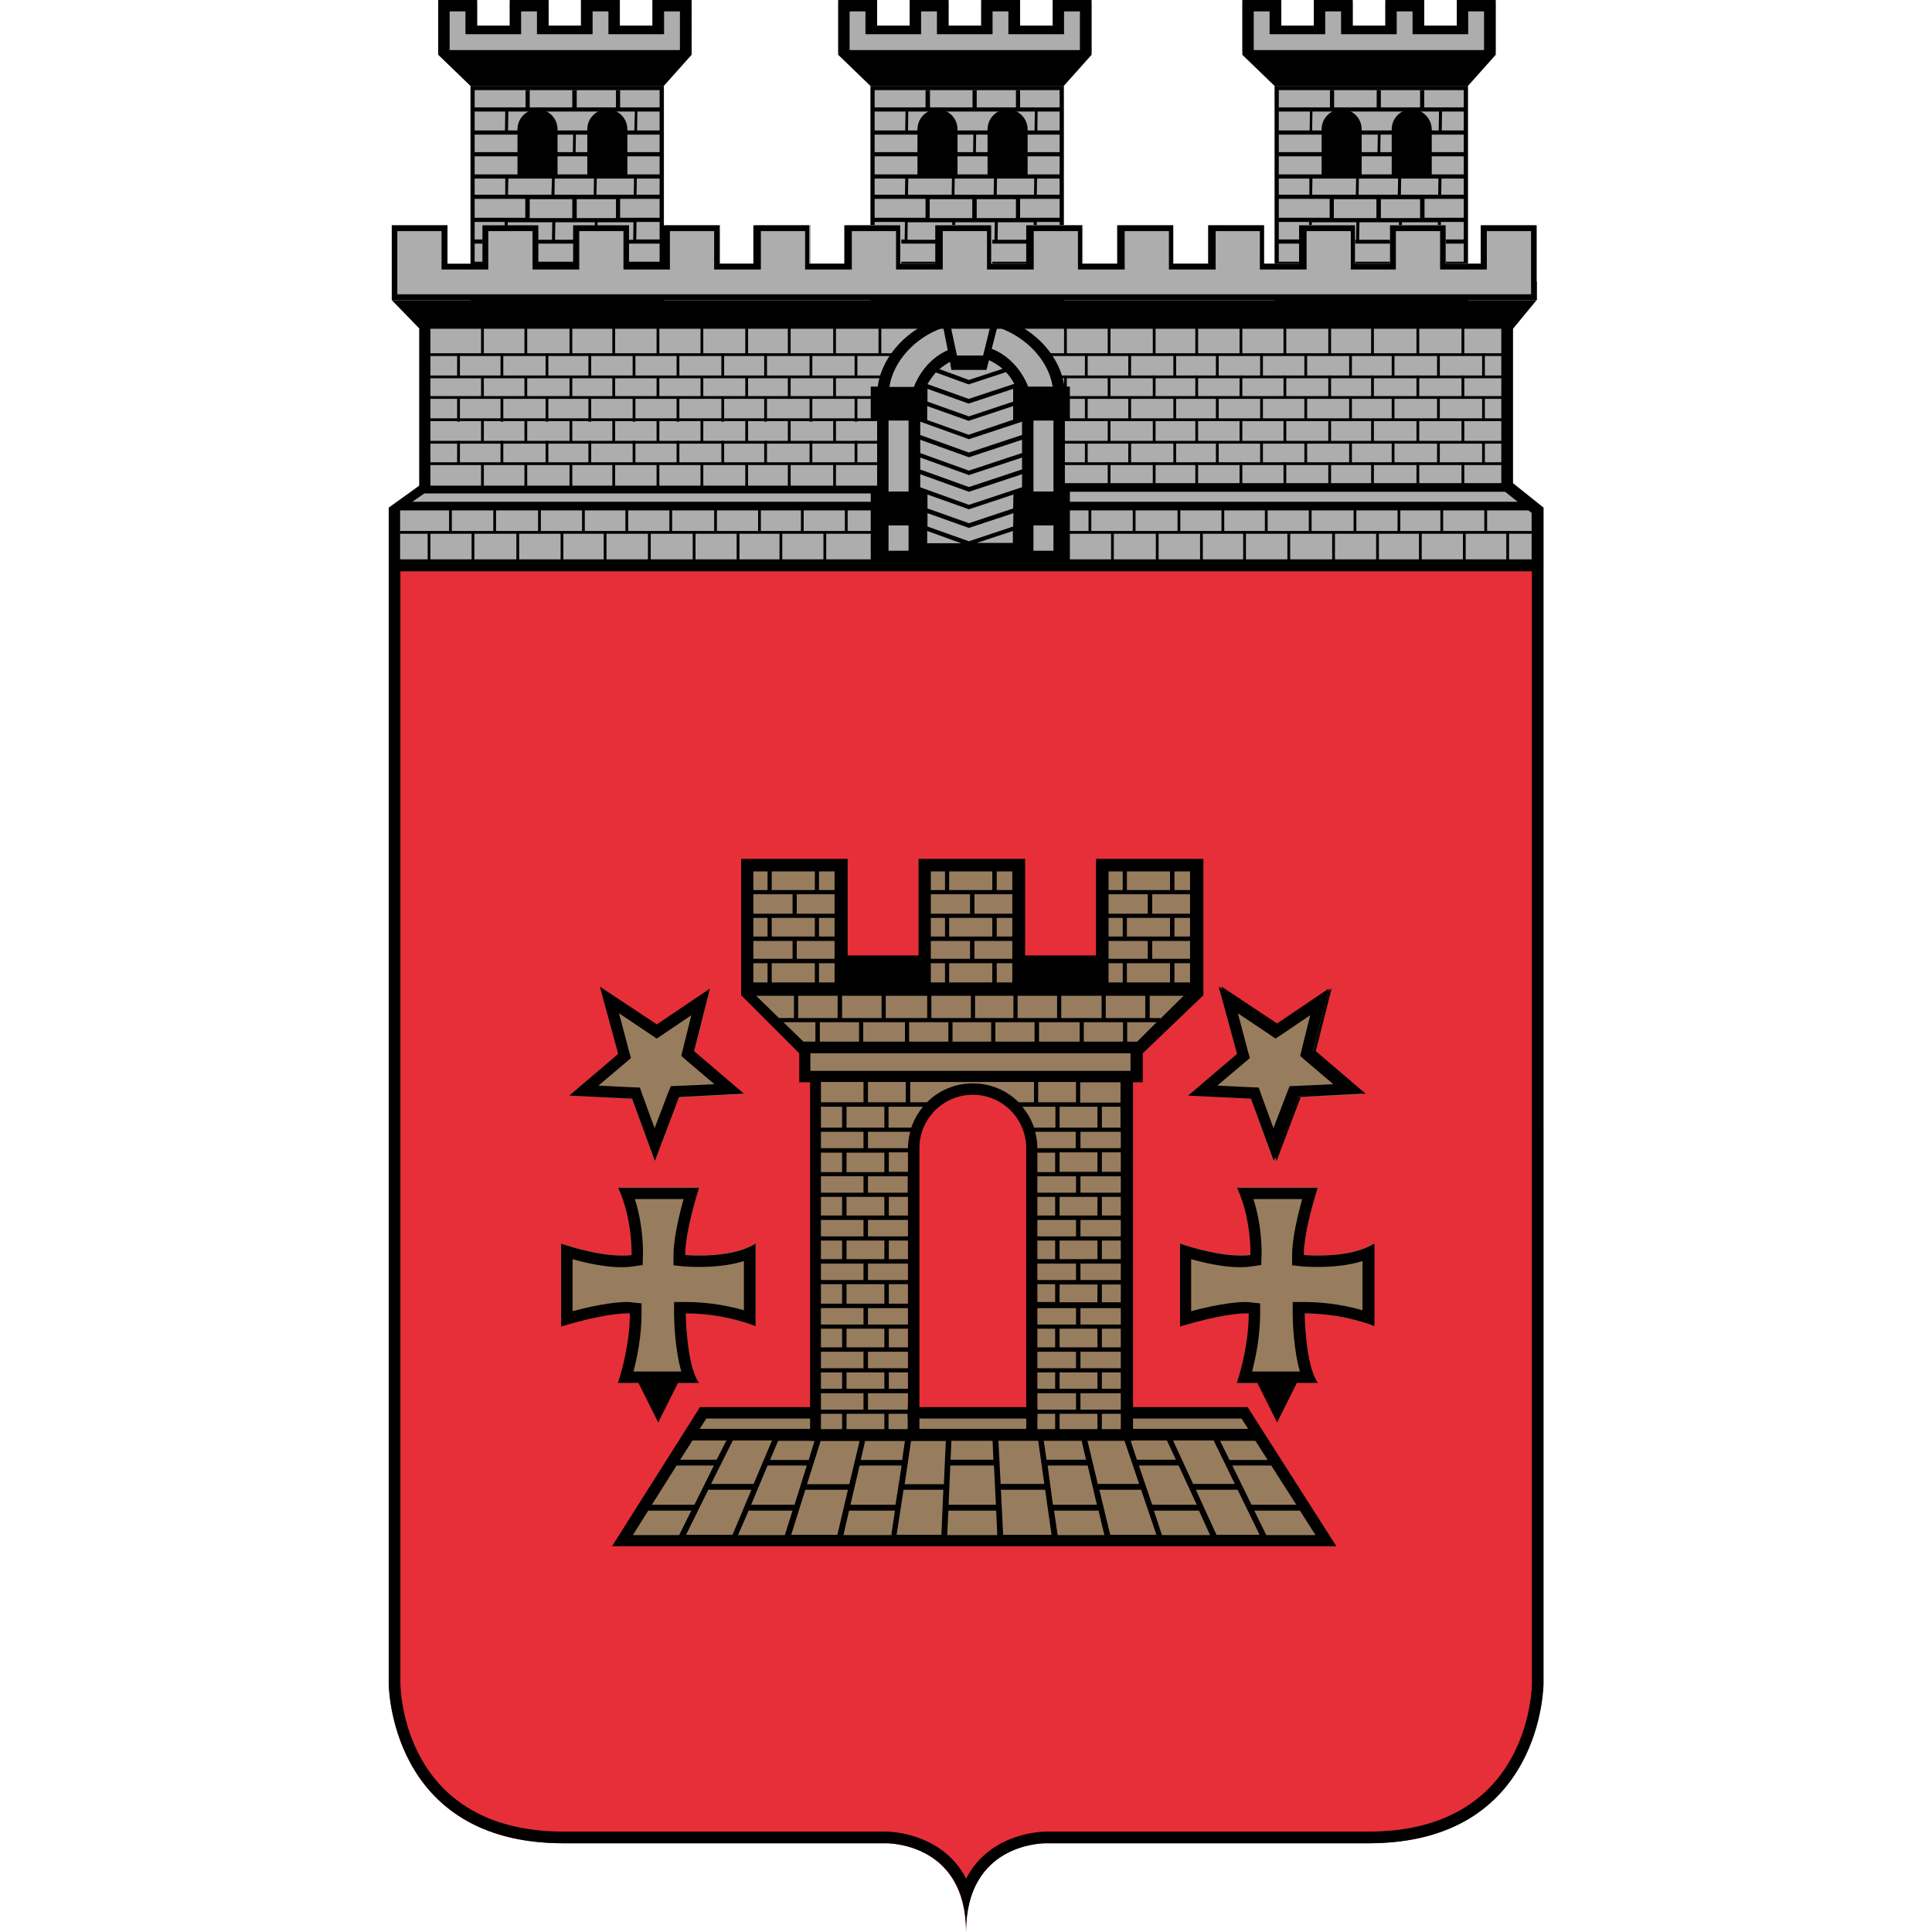<?xml version="1.0" encoding="utf-8" standalone="no"?><!-- Generator: Adobe Illustrator 28.3.0, SVG Export Plug-In . SVG Version: 6.00 Build 0)  --><svg xmlns="http://www.w3.org/2000/svg" xmlns:xlink="http://www.w3.org/1999/xlink" height="48" preserveAspectRatio="xMidYMid meet" style="enable-background:new 0 0 415.1 694.6;" version="1.1" viewBox="0 0 415.1 694.6" width="48" x="0px" xml:space="preserve" y="0px">
<style type="text/css">
	.st0{fill:#E62F38;}
	.st1{fill:#ADADAE;}
	.st2{fill:#977D5E;}
</style>
<g id="Ebene_5">
	<g>
		<path class="st0" d="M207.6,201.3H0v403.9c0,0,0,57.5,62.8,57.5h116c0,0,28.7-0.5,28.7,31.9c0-32.5,28.7-31.9,28.7-31.9h116    c62.8,0,62.8-57.5,62.8-57.5V201.3H207.6z"/>
	</g>
	<g>
		<polygon class="st1" points="415.1,205.3 415.1,183.3 404.2,174.6 404.2,114.9 10.9,114.9 10.9,174.6 0,183.3 0,205.3   "/>
	</g>
</g>
<g id="Ebene_9">
	<polygon class="st2" points="113,507.5 83.2,554.9 337,553.6 307,507.8  "/>
</g>
<g id="Ebene_8">
	<path d="M308.8,505.9H111.9l-31.6,50h260.4L308.8,505.9z M137.8,517.9l-6.6,15.6h-15.3l7.8-15.6H137.8z M296.6,517.9l7.6,15.6h-15   l-7.2-15.6H296.6z M326.3,541h-16.1l-6.9-14.1h14L326.3,541z M269.7,526.9H284l6.5,14.1h-16L269.7,526.9z M279.8,517.9l3.2,6.9h-14   l-2.3-6.9H279.8z M264.5,517.9l5.3,15.6H255v0.3l-3.8-15.9H264.5z M236.9,526.9h14.4l3.3,14.1h-15.8L236.9,526.9z M249.1,517.9   l1.6,6.9h-14.2l-1-6.9H249.1z M233.5,517.9l2.2,15.6H220l-0.8-15.6H233.5z M201.9,526.9h15.7l0.7,14.1h-17L201.9,526.9z    M217.1,517.9l0.3,6.9H202l0.3-6.9H217.1z M199.6,533.6h-14.1l2.3-15.6h12.5L199.6,533.6z M182.2,541H166l3.3-14.1h15.1L182.2,541z    M184.6,524.9h-14.9l1.6-6.9h14.3L184.6,524.9z M165.6,533.6h-15.2l4.9-15.6h14L165.6,533.6z M145.9,541h-15.6l5.9-14.1h14.1   L145.9,541z M151,524.9h-13.9l2.9-6.9h13.1L151,524.9z M109.9,541H94.6l8.9-14.1h13.4L109.9,541z M114.9,535.6h15.5l-6.8,16.2   h-16.7L114.9,535.6z M129.4,543.1h15.8l-2.8,8.8h-16.8L129.4,543.1z M149.8,535.6h15.3l-3.8,16.2h-16.6L149.8,535.6z M165.5,543.1   h16.5l-1.3,8.8h-17.2L165.5,543.1z M185.1,535.6h14.3l-0.7,16.2h-16.1L185.1,535.6z M201.2,543.1h17.2l0.4,8.8h-18L201.2,543.1z    M220.1,535.6H236l2.3,16.2h-17.4L220.1,535.6z M239.2,543.1h16l2.1,8.8h-16.8L239.2,543.1z M255.5,535.6h15l5.5,16.2h-16.6   L255.5,535.6z M275.1,543.1h16.2l4,8.8h-17.3L275.1,543.1z M290.2,535.6h15l7.9,16.2h-15.5L290.2,535.6z M311.2,543.1h16.4l5.6,8.8   h-17.7L311.2,543.1z M316,524.9h-13.7l-3.4-6.9h12.7L316,524.9z M114.2,510h192.4l2.4,3.7H111.8L114.2,510z M121.4,517.9l-3.5,6.9   h-13.1l4.4-6.9H121.4z M93.3,543.1h15.5l-4.4,8.8H87.8L93.3,543.1z"/>
</g>
<g id="Ebene_7">
	<path class="st2" d="M290.2,357.6l0.4-46.8h-33.9l-0.5,38.3l-29.1,0.1l-0.3-39l-34.2,0.1v38.3l-29.7-0.3l-0.5-37.8l-34.3,0.1   l0.1,45.4l21.7,21.4v7.8h2.8v131h114l0.1-131h1.5v-7.8L290.2,357.6z M233.2,516.6h-46.6V413.3c0-12.9,10.4-23.3,23.3-23.3   c12.9,0,23.3,10.4,23.3,23.3V516.6z"/>
</g>
<g id="Ebene_6">
	<g>
		<path class="st2" d="M82.5,426.9h29.1c0,0-5,15.3-5,24.2c0,0,15.9,1.6,25.3-4.1v29.8c0,0-10.9-4.6-25.1-4.6c0,0,0.2,18.7,4.8,25    H82.5c0,0,4.3-12.1,4.3-25c0,0-6.9-0.8-24.8,4.6v-29.8c0,0,15.3,5.5,25.3,4.1C87.3,451.2,87.8,438.5,82.5,426.9z"/>
	</g>
	<path d="M254.3,308.8v34.7h-25.5v-34.7h-38.3v34.7h-25.5v-34.7h-38.3v49l20.9,20.9v10.4h3.9v128.9h35.4h46.6h34.1V389.1h3.5v-10.4   l21.8-20.9v-49H254.3z M265.4,313.3h15.5v6.7h-15.5V313.3z M258.8,313.3h5.1v6.7h-5.1V313.3z M258.8,321.5h14.1v7h-14.1V321.5z    M280.9,330v6.7h-15.5V330H280.9z M258.8,330h5.1v6.7h-5.1V330z M258.8,338.3h14.1v6.4h-14.1V338.3z M280.9,346.3v6.9h-15.5v-6.9   H280.9z M258.8,346.3h5.1v6.9h-5.1V346.3z M257.9,358H272v8h-14.2V358z M264,367.5v7h-14.1v-7H264z M241.8,358h14.5v8h-14.5V358z    M248.4,367.5v7h-14.6v-7H248.4z M226.1,358h14.2v8h-14.2V358z M232.2,367.5v7h-14.1v-7H232.2z M224.6,366h-13.8v-8h13.8V366z    M195.1,366v-8h14.2v8H195.1z M201.2,367.5v7h-14.1v-7H201.2z M210.6,328.5v-7h13.6v7H210.6z M224.2,330v6.7h-5.6V330H224.2z    M217,330v6.7h-15.5V330H217z M210.6,338.3h13.6v6.4h-13.6V338.3z M224.2,346.3v6.9h-5.6v-6.9H224.2z M217,346.3v6.9h-15.5v-6.9   H217z M202.7,367.5h13.9v7h-13.9V367.5z M218.6,313.3h5.6v6.7h-5.6V313.3z M201.6,313.3H217v6.7h-15.5V313.3z M194.9,313.3h5.1v6.7   h-5.1V313.3z M194.9,321.5h14.1v7h-14.1V321.5z M194.9,330h5.1v6.7h-5.1V330z M194.9,338.3h14.1v6.4h-14.1V338.3z M194.9,346.3h5.1   v6.9h-5.1V346.3z M178.7,358h14.9v8h-14.9V358z M185.6,367.5v7h-15v-7H185.6z M163,358h14.2v8H163V358z M169.1,367.5v7H155v-7   H169.1z M161.4,366h-14.2v-8h14.2V366z M146.7,328.5v-7h13.6v7H146.7z M160.3,330v6.7h-5.6V330H160.3z M153.2,330v6.7h-15.5V330   H153.2z M146.7,338.3h13.6v6.4h-13.6V338.3z M160.3,346.3v6.9h-5.6v-6.9H160.3z M153.2,346.3v6.9h-15.5v-6.9H153.2z M154.7,313.3   h5.6v6.7h-5.6V313.3z M137.7,313.3h15.5v6.7h-15.5V313.3z M131.1,313.3h5.1v6.7h-5.1V313.3z M131.1,321.5h14.1v7h-14.1V321.5z    M131.1,330h5.1v6.7h-5.1V330z M131.1,338.3h14.1v6.4h-14.1V338.3z M131.1,346.3h5.1v6.9h-5.1V346.3z M132.1,358h13.6v8h-5.4   L132.1,358z M149.1,374.5l-7.2-7h11.5v7H149.1z M151.6,378.7h115.1v6.3H151.6V378.7z M172.3,396.3v-7.3h13.6v7.3H172.3z    M186.7,499.3h-6.9v-5.9h6.9V499.3z M164.6,499.3v-5.9h13.6v5.9H164.6z M186.7,491.9h-14.4V486h14.4V491.9z M178.2,477.7v6.7h-13.6   v-6.7H178.2z M186.7,484.4h-6.9v-6.7h6.9V484.4z M186.7,476.2h-14.4v-5.9h14.4V476.2z M178.2,461.7v7h-13.6v-7H178.2z M186.7,468.7   h-6.9v-7h6.9V468.7z M186.7,460.2h-14.4v-5.9h14.4V460.2z M178.2,446v6.7h-13.6V446H178.2z M186.7,452.7h-6.9V446h6.9V452.7z    M186.7,444.5h-14.4v-5.9h14.4V444.5z M178.2,430.3v6.7h-13.6v-6.7H178.2z M186.7,437h-6.9v-6.7h6.9V437z M186.7,428.8h-14.4v-5.9   h5.9v0h1.5v0h6.9V428.8z M178.2,414.4v7h-13.6v-7H178.2z M186.7,421.3h-6.9v-7h6.9V421.3z M186.7,412.8L186.7,412.8l-14.4,0v-5.9   h15.2C187,408.8,186.7,410.8,186.7,412.8z M172.3,405.4L172.3,405.4l-1.5,0v0h-6.2v-7.5h13.6v7.5H172.3z M170.7,396.3h-15.3v-7.3   h15.3V396.3z M155.4,397.9h7.6v7.5h-7.6V397.9z M155.4,406.9h15.3v5.9h-15.3V406.9z M155.4,414.4h7.6v7h-7.6V414.4z M155.4,422.9   h7.6v0h1.5v0h6.2v5.9h-15.3V422.9z M155.4,430.3h7.6v6.7h-7.6V430.3z M155.4,438.6h15.3v5.9h-15.3V438.6z M155.4,446h7.6v6.7h-7.6   V446z M155.4,454.3h15.3v5.9h-15.3V454.3z M155.4,461.7h7.6v7h-7.6V461.7z M155.4,470.3h15.3v5.9h-15.3V470.3z M155.4,477.7h7.6   v6.7h-7.6V477.7z M155.4,486h15.3v5.9h-15.3V486z M155.4,493.4h7.6v5.9h-7.6V493.4z M155.4,500.9h15.3v5.9h-15.3V500.9z    M178.2,508.3v5.5h-13.6v-5.5H178.2z M172.3,506.8v-5.9h14.4v5.9H172.3z M187.9,405.4h-8.2v-7.5h12.4   C190.3,400.1,188.8,402.6,187.9,405.4z M193.5,396.3h-6v-7.3h44.5v7.3h-5.5c-4.2-4.2-10-6.8-16.5-6.8   C203.5,389.5,197.7,392.1,193.5,396.3z M241.2,405.4v-7.5h13.6v7.5H241.2z M241.2,437v-6.7h13.6v6.7H241.2z M254.8,446v6.7h-13.6   V446H254.8z M241.2,484.4v-6.7h13.6v6.7H241.2z M254.8,493.4v5.9h-13.6v-5.9H254.8z M233.2,414.4h6.4v7h-6.4V414.4z M233.2,430.3   h6.4v6.7h-6.4V430.3z M233.2,446h6.4v6.7h-6.4V446z M233.2,461.7h6.4v6.4h-6.4V461.7z M233.2,477.7h6.4v6.7h-6.4V477.7z    M233.2,493.4h6.4v5.9h-6.4V493.4z M233.2,491.9V486h13.9v5.9H233.2z M233.2,476.2v-5.9h13.9v5.9H233.2z M241.2,468.2v-6.4h13.6   v6.4H241.2z M233.2,460.2v-5.9h13.9v5.9H233.2z M233.2,444.5v-5.9h13.9v5.9H233.2z M233.2,428.8v-5.9h13.9v5.9H233.2z M241.2,421.3   v-7h13.6v7H241.2z M233.2,412.8L233.2,412.8c0-2.1-0.3-4-0.8-5.9h14.6v5.9H233.2z M233.5,396.3v-7.3h13.6v7.3H233.5z M239.7,397.9   v7.5H232c-0.9-2.8-2.4-5.3-4.2-7.5H239.7z M233.2,500.9h13.9v5.9h-13.9V500.9z M254.8,508.3v5.5h-13.6v-5.5H254.8z M248.7,506.8   v-5.9h14.5v5.9H248.7z M256.4,499.3v-5.9h6.8v5.9H256.4z M248.7,491.9V486h14.5v5.9H248.7z M256.4,484.4v-6.7h6.8v6.7H256.4z    M248.7,476.2v-5.9h14.5v5.9H248.7z M256.4,468.2v-6.4h6.8v6.4H256.4z M248.7,460.2v-5.9h14.5v5.9H248.7z M256.4,452.7V446h6.8v6.7   H256.4z M248.7,444.5v-5.9h14.5v5.9H248.7z M256.4,437v-6.7h6.8v6.7H256.4z M248.7,428.8v-5.9h14.5v5.9H248.7z M256.4,421.3v-7h6.8   v7H256.4z M248.7,412.8v-5.9h14.5v5.9H248.7z M256.4,405.4v-7.5h6.8v-1.5h-14.6v-7.3h14.5v16.3H256.4z M155.4,508.3h7.6v5.5h-7.6   V508.3z M179.7,513.8v-5.5h6.9v5.5H179.7z M190.8,513.8v-101c0-10.6,8.6-19.2,19.2-19.2c10.6,0,19.2,8.6,19.2,19.2v101H190.8z    M233.2,508.3h6.4v5.5h-6.4V508.3z M256.4,513.8v-5.5h6.8v5.5H256.4z M269.1,374.5h-3.6v-7h10.6L269.1,374.5z M277.4,366.3V366   h-3.8v-8h12.2L277.4,366.3z M288.1,353.2h-5.6v-6.9h5.6V353.2z M288.1,344.7h-13.6v-6.4h13.6V344.7z M288.1,336.7h-5.6V330h5.6   V336.7z M288.1,328.5h-13.6v-7h13.6V328.5z M288.1,320h-5.6v-6.7h5.6V320z"/>
	<g>
		<polygon class="st2" points="115.5,355.6 109.8,378.1 127.7,393.4 104.4,394.5 95.7,417.5 87.5,395.1 64.9,393.9 82.5,378.9     75.9,354.7 96.3,368.5   "/>
	</g>
	<g>
		<polygon class="st2" points="311.7,394.1 291,393 307.2,379.3 301.1,357 319.8,369.7 337.4,357.9 332.2,378.5 348.7,392.5     327.2,393.6 319.2,414.6   "/>
		<path d="M302.8,359.4l15.9,10.7l1.1,0.8l1.1-0.8l14.8-10l-4.4,17.4l-0.3,1.2l0.9,0.8l14.1,12l-18.3,0.9l-1.3,0.1l-0.5,1.2    l-6.8,17.9l-6.3-17.4l-0.5-1.2l-1.3-0.1l-17.6-0.9l13.8-11.7l1-0.8l-0.3-1.2L302.8,359.4 M299.4,354.7l6.6,24.2l-17.6,15l22.6,1.1    l8.2,22.4l8.7-23l23.3-1.2l-17.9-15.3l5.7-22.5l-19.1,12.9L299.4,354.7L299.4,354.7z"/>
	</g>
	<path d="M131.9,447.1c-6,3.7-14.7,4.3-20.2,4.3c-3.1,0-5.1-0.2-5.1-0.2c0-8.9,5-24.2,5-24.2H82.5c5.3,11.6,4.8,24.2,4.8,24.2   c-1.1,0.2-2.4,0.2-3.6,0.2c-9.7,0-21.7-4.3-21.7-4.3v29.8c14-4.2,21.2-4.7,23.7-4.7c0.7,0,1,0,1,0c0,12.8-4.3,25-4.3,25h7.4   l7.1,14.2l7.1-14.2h7.6c-4.6-6.2-4.8-25-4.8-25c14.3,0,25.1,4.6,25.1,4.6V447.1z M127.8,471.1c-4.8-1.4-12.3-3-21-3h-4.2l0,4.2   c0,2.5,0.3,12.9,2.6,20.8H88c1.3-5,2.9-12.7,2.9-20.8v-3.7l-3.7-0.4c-0.2,0-0.6-0.1-1.5-0.1c-2.9,0-9,0.5-19.6,3.3v-18.7   c4.6,1.3,11.5,2.9,17.6,2.9c1.5,0,2.9-0.1,4.2-0.3l3.4-0.5l0.1-3.4c0-0.5,0.4-9.9-2.9-20.3H106c-1.5,5.5-3.6,14-3.6,20.1v3.7   l3.7,0.4c0.1,0,2.3,0.2,5.5,0.2c4.6,0,10.6-0.4,16.1-2.1V471.1z"/>
	<path d="M82.8,364.3l11.2,7.5l2.3,1.6l2.3-1.5l10.2-6.9l-3,12.1l-0.6,2.5l1.9,1.7l10,8.5l-13,0.6l-2.7,0.1l-1,2.5l-4.8,12.6   l-4.4-12l-0.9-2.6l-2.7-0.1l-12.2-0.6l9.7-8.2l2-1.7l-0.7-2.5L82.8,364.3 M75.9,354.7l6.6,24.2l-17.6,15l22.6,1.1l8.2,22.4l8.7-23   l23.3-1.2l-17.9-15.3l5.7-22.5l-19.1,12.9L75.9,354.7L75.9,354.7z"/>
	<g>
		<path class="st2" d="M305,426.9H334c0,0-5,15.3-5,24.2c0,0,15.9,1.6,25.3-4.1v29.8c0,0-10.9-4.6-25.1-4.6c0,0,0.2,18.7,4.8,25H305    c0,0,4.3-12.1,4.3-25c0,0-6.9-0.8-24.8,4.6v-29.8c0,0,15.3,5.5,25.3,4.1C309.8,451.2,310.3,438.5,305,426.9z"/>
	</g>
	<g>
		<polygon class="st2" points="337.9,355.6 332.3,378.1 350.2,393.4 326.8,394.5 318.1,417.5 310,395.1 287.4,393.9 305,378.9     298.4,354.7 318.8,368.5   "/>
	</g>
	<path d="M354.3,447.1c-6,3.7-14.7,4.3-20.2,4.3c-3.1,0-5.1-0.2-5.1-0.2c0-8.9,5-24.2,5-24.2H305c5.3,11.6,4.8,24.2,4.8,24.2   c-1.1,0.2-2.4,0.2-3.6,0.2c-9.7,0-21.7-4.3-21.7-4.3v29.8c14-4.2,21.2-4.7,23.7-4.7c0.7,0,1,0,1,0c0,12.8-4.3,25-4.3,25h7.4   l7.1,14.2l7.1-14.2h7.6c-4.6-6.2-4.8-25-4.8-25c14.3,0,25.1,4.6,25.1,4.6V447.1z M350.2,471.1c-4.8-1.4-12.3-3-21-3H325l0,4.2   c0,2.5,0.3,12.9,2.6,20.8h-17.2c1.3-5,2.9-12.7,2.9-20.8v-3.7l-3.7-0.4c-0.2,0-0.6-0.1-1.5-0.1c-2.9,0-9,0.5-19.6,3.3v-18.7   c4.6,1.3,11.5,2.9,17.6,2.9c1.5,0,2.9-0.1,4.2-0.3l3.4-0.5l0.1-3.4c0-0.5,0.4-9.9-2.9-20.3h17.5c-1.5,5.5-3.6,14-3.6,20.1v3.7   l3.7,0.4c0.1,0,2.3,0.2,5.5,0.2c4.6,0,10.6-0.4,16.1-2.1V471.1z"/>
	<path d="M305.3,364.3l11.2,7.5l2.3,1.6l2.3-1.5l10.2-6.9l-3,12.1l-0.6,2.5l1.9,1.7l10,8.5l-13,0.6l-2.7,0.1l-1,2.5l-4.8,12.6   l-4.4-12l-0.9-2.6l-2.7-0.1l-12.2-0.6l9.7-8.2l2-1.7l-0.7-2.5L305.3,364.3 M298.4,354.7l6.6,24.2l-17.6,15l22.6,1.1l8.2,22.4   l8.7-23l23.3-1.2l-17.9-15.3l5.7-22.5l-19.1,12.9L298.4,354.7L298.4,354.7z"/>
</g>
<g id="Ebene_4">
	<g>
		<g>
			<rect class="st1" height="77.3" width="69.5" x="29.5" y="30.9"/>
		</g>
		<g>
			<polygon class="st1" points="94.8,0.8 94.8,11.5 83.1,11.5 83.1,0.8 69.2,0.8 69.2,11.5 57.5,11.5 57.5,0.8 43.5,0.8 43.5,11.5      31.8,11.5 31.8,0.8 17.8,0.8 17.8,9.5 17.8,14.3 17.8,18.5 31.6,18.5 94.8,18.5 108.8,18.5 108.8,14.3 108.8,9.5 108.8,0.8         "/>
		</g>
		<path d="M104.7,4.1V18H21.9V4.1h5.7v8.2h20V4.1h5.7v8.2h20V4.1H79v8.2h20V4.1H104.7 M108.8,0h-14v9.2H83.1V0h-14v9.2H57.5V0h-14    v9.2H31.8V0h-14v19.7l11.6,11.2h69.5l10-11.2V0L108.8,0z"/>
		<g>
			<path d="M97.4,32.4v74.3H30.9V32.4H97.4 M98.9,30.9H29.4v77.3h69.5V30.9L98.9,30.9z"/>
		</g>
		<g>
			<path d="M97.7,40.1v-1.5H83.2v-6.2h-1.5v6.2H67.6v-6.2H66v6.2H50.7v-6.2h-1.5v6.2H30.7v1.5h11.2l-0.1,6.8H30.7v1.5h35.6l-0.1,6.3     H30.7v1.5h67v-1.5H67.2l0.1-6.3h30.4v-1.5h-8.4l0.1-6.8H97.7z M88.3,46.9H42.9l0.1-6.8h45.5L88.3,46.9z"/>
			<path d="M30.7,64.2h11.2L41.9,70H30.7v1.5h18.4v6.8H30.7v1.5h11l-0.1,6.3H30.7v1.5h67v-1.5H89l0.1-6.3h8.7v-1.5H83.2v-6.8h14.5     V70h-8.6l0.1-5.8h8.5v-1.5h-67V64.2z M43,64.2h15.7L58.5,70H42.9L43,64.2z M59.6,70l0.1-5.8h14.1L73.7,70H59.6z M50.7,71.6H66     v6.8H50.7V71.6z M74.1,79.9L74,86.2H59.8l0.1-6.3H74.1z M42.8,79.9h16l-0.1,6.3h-16L42.8,79.9z M87.9,86.2H75l0.1-6.3H88     L87.9,86.2z M81.7,78.4H67.6v-6.8h14.1V78.4z M88.1,70H74.7l0.1-5.8h13.4L88.1,70z"/>
			<rect height="1.5" width="67" x="30.7" y="94.1"/>
		</g>
		<path d="M53.5,39.3c-4,0-7.2,3.2-7.2,7.2c0,0,0,0,0,0V63h14.4V46.5C60.7,42.5,57.5,39.3,53.5,39.3z"/>
		<path d="M78.6,39.3c-4,0-7.2,3.2-7.2,7.2c0,0,0,0,0,0V63h14.4V46.5C85.8,42.5,82.6,39.3,78.6,39.3z"/>
	</g>
	<g>
		<g>
			<rect class="st1" height="77.3" width="69.5" x="173.3" y="30.9"/>
		</g>
		<g>
			<polygon class="st1" points="238.7,0.8 238.7,11.5 227,11.5 227,0.8 213,0.8 213,11.5 201.3,11.5 201.3,0.8 187.3,0.8      187.3,11.5 175.6,11.5 175.6,0.8 161.6,0.8 161.6,9.5 161.6,14.3 161.6,18.5 175.4,18.5 238.6,18.5 252.7,18.5 252.7,14.3      252.7,9.5 252.7,0.8    "/>
		</g>
		<path d="M248.5,4.1V18h-82.8V4.1h5.7v8.2h20V4.1h5.7v8.2h20V4.1h5.7v8.2h20V4.1H248.5 M252.7,0h-14v9.2H227V0h-14v9.2h-11.7V0h-14    v9.2h-11.7V0h-14v19.7l11.6,11.2h69.5l10-11.2V0L252.7,0z"/>
		<g>
			<path d="M241.2,32.4v74.3h-66.5V32.4H241.2 M242.7,30.9h-69.5v77.3h69.5V30.9L242.7,30.9z"/>
		</g>
		<g>
			<path d="M241.9,40.1v-1.5H227v-6.2h-1.5v6.2h-14.1v-6.2h-1.5v6.2h-15.3v-6.2H193v6.2h-18.5v1.5h11.3l-0.1,6.8h-11.2v1.5h35.7     l-0.1,6.3h-35.6v1.5h67.5v-1.5h-30.9l0.1-6.3h30.8v-1.5h-8.8l0.1-6.8H241.9z M232.2,46.9h-45.5l0.1-6.8h45.5L232.2,46.9z"/>
			<path d="M174.4,64.2h11.3l-0.1,5.8h-11.2v1.5H193v6.8h-18.5v1.5h11.1l-0.1,6.3h-11v1.5h67.5v-1.5h-9.1l0.1-6.3h9v-1.5H227v-6.8     h14.9V70H233l0.1-5.8h8.8v-1.5h-67.5V64.2z M186.8,64.2h15.7l-0.1,5.8h-15.7L186.8,64.2z M203.4,70l0.1-5.8h14.1l-0.1,5.8H203.4z      M194.5,71.6h15.3v6.8h-15.3V71.6z M217.9,79.9l-0.1,6.3h-14.2l0.1-6.3H217.9z M186.6,79.9h16l-0.1,6.3h-16L186.6,79.9z      M231.8,86.2h-12.9l0.1-6.3h12.9L231.8,86.2z M225.5,78.4h-14.1v-6.8h14.1V78.4z M232,70h-13.4l0.1-5.8h13.4L232,70z"/>
			<rect height="1.5" width="64.5" x="175.4" y="94.1"/>
		</g>
		<path d="M197.3,39.3c-4,0-7.2,3.2-7.2,7.2c0,0,0,0,0,0V63h14.4V46.5C204.5,42.5,201.3,39.3,197.3,39.3z"/>
		<path d="M222.5,39.3c-4,0-7.2,3.2-7.2,7.2c0,0,0,0,0,0V63h14.4V46.5C229.7,42.5,226.4,39.3,222.5,39.3z"/>
	</g>
	<g>
		<g>
			<rect class="st1" height="77.3" width="69.5" x="318.6" y="30.9"/>
		</g>
		<g>
			<polygon class="st1" points="384,0.8 384,11.5 372.3,11.5 372.3,0.8 358.3,0.8 358.3,11.5 346.6,11.5 346.6,0.8 332.6,0.8      332.6,11.5 320.9,11.5 320.9,0.8 306.9,0.8 306.9,9.5 306.9,14.3 306.9,18.5 320.7,18.5 383.9,18.5 398,18.5 398,14.3 398,9.5      398,0.8    "/>
		</g>
		<path d="M393.8,4.1V18H311V4.1h5.7v8.2h20V4.1h5.7v8.2h20V4.1h5.7v8.2h20V4.1H393.8 M398,0h-14v9.2h-11.7V0h-14v9.2h-11.7V0h-14    v9.2h-11.7V0h-14v19.7l11.6,11.2H388l10-11.2V0L398,0z"/>
		<g>
			<path d="M386.5,32.4v74.3H320V32.4H386.5 M388,30.9h-69.5v77.3H388V30.9L388,30.9z"/>
		</g>
		<g>
			<path d="M387.2,40.1v-1.5h-14.9v-6.2h-1.5v6.2h-14.1v-6.2h-1.5v6.2h-15.3v-6.2h-1.5v6.2h-18.5v1.5h11.3l-0.1,6.8h-11.2v1.5h35.7     l-0.1,6.3h-35.6v1.5h67.5v-1.5h-30.9l0.1-6.3h30.8v-1.5h-8.8l0.1-6.8H387.2z M377.5,46.9H332l0.1-6.8h45.5L377.5,46.9z"/>
			<path d="M319.7,64.2h11.3L331,70h-11.2v1.5h18.5v6.8h-18.5v1.5h11.1l-0.1,6.3h-11v1.5h67.5v-1.5h-9.1l0.1-6.3h9v-1.5h-14.9v-6.8     h14.9V70h-8.9l0.1-5.8h8.8v-1.5h-67.5V64.2z M332.1,64.2h15.7l-0.1,5.8H332L332.1,64.2z M348.7,70l0.1-5.8h14.1l-0.1,5.8H348.7z      M339.8,71.6h15.3v6.8h-15.3V71.6z M363.2,79.9l-0.1,6.3h-14.2l0.1-6.3H363.2z M331.9,79.9h16l-0.1,6.3h-16L331.9,79.9z      M377.1,86.2h-12.9l0.1-6.3h12.9L377.1,86.2z M370.8,78.4h-14.1v-6.8h14.1V78.4z M377.3,70h-13.4l0.1-5.8h13.4L377.3,70z"/>
			<rect height="1.5" width="67.5" x="319.7" y="94.1"/>
		</g>
		<path d="M342.6,39.3c-4,0-7.2,3.2-7.2,7.2c0,0,0,0,0,0V63h14.4V46.5C349.8,42.5,346.6,39.3,342.6,39.3z"/>
		<path d="M367.8,39.3c-4,0-7.2,3.2-7.2,7.2c0,0,0,0,0,0V63h14.4V46.5C374.9,42.5,371.7,39.3,367.8,39.3z"/>
	</g>
	<rect height="3.1" width="172.6" x="3.6" y="180.4"/>
	<rect height="2.8" width="166.6" x="11" y="174.6"/>
	<rect height="3.1" width="161.9" x="242.2" y="173.7"/>
	<rect height="1" width="388.2" x="14.7" y="127"/>
	<rect height="1" width="388.2" x="14.7" y="135"/>
	<rect height="1" width="388.2" x="14.7" y="142.4"/>
	<rect height="1" width="388.2" x="14.7" y="150.4"/>
	<rect height="1" width="388.2" x="14.7" y="158.5"/>
	<rect height="1" width="388.2" x="14.7" y="166.2"/>
	<rect height="1" width="406.9" x="4" y="190.9"/>
	<g>
		<path class="st1" d="M209.9,115.6c-17.5,0-31.7,11.3-31.7,25.3c0,0,0,0,0,0.1v58h63.4v-58.1C241.6,126.9,227.4,115.6,209.9,115.6z    "/>
	</g>
	<path d="M244.9,151.2V139h-2c-1.8-13.9-16.2-26.4-33.5-26.4c-17.4,0-31.7,12.5-33.6,26.4h-2.5v12.2h2.3l0,25.5h-2.3v25.4h71.6   v-25.4h-1.8v-25.5H244.9z M238.7,139h-8.8c-2.5-6.3-7.2-11.3-13.1-13.6l2-7.8C229.4,121.1,237.3,129.8,238.7,139z M224.5,189.3   l-15.9,5.3l-14.9-5.3l0-4.8l14.9,5.3l16-5.3L224.5,189.3z M216.3,117.3l-2.6,10.5h-9.4l-2.3-10.7L216.3,117.3z M202.3,133l12.6,0   l0.9-3.5c1.8,0.8,3.4,1.8,4.9,3.1l-12.1,4l-10.6-3.9c1.2-1,2.5-1.9,3.8-2.6L202.3,133z M196.7,133.9l11.8,4.3l13.4-4.4   c1.2,1.2,2.2,2.6,3,4.2l-16.4,5.4l-14.8-5.3C194.6,136.6,195.6,135.2,196.7,133.9z M208.5,156.3l-14.9-5.3V146l14.9,5.3l16-5.3v4.9   L208.5,156.3z M208.5,145.1l16-5.3v4.6l-15.9,5.3l-14.9-5.3v-4.6L208.5,145.1z M224.5,182.8l-15.9,5.3l-14.9-5.3l0-5l14.9,5.3   l16-5.3L224.5,182.8z M227.6,175.2l-19,6.3l-17.5-6.3v-4.7l17.5,6.3l19.1-6.3V175.2z M227.6,168.8l-19,6.3l-17.5-6.3v-4.3l17.5,6.3   l19.1-6.3V168.8z M227.6,162.9l-19,6.3l-17.5-6.3v-4.8l17.5,6.3l19.1-6.3V162.9z M227.6,156.4l-19,6.3l-17.5-6.3v-4.8l17.5,6.3   l19.1-6.3V156.4z M199.4,117.8l1.6,8.2l0-0.1c-5.5,2.4-9.8,7.2-12.2,13.2H180C181.4,130,189.1,121.3,199.4,117.8z M186.9,151.2   l0,25.5h-7.2v-25.5H186.9z M179.7,198v-9.1h7.2l0,9.1H179.7z M193.6,190.9l12.2,4.4h-12.2L193.6,190.9z M211.4,195.2l13-4.3l0,4.3   H211.4z M239,198h-7.2v-9.1h7.2V198z M239,176.7h-7.2v-25.5h7.2V176.7z"/>
	<rect height="9.2" width="1" x="21.7" y="182.1"/>
	<rect height="10" width="1" x="14" y="191.6"/>
	<rect height="9.2" width="1" x="37.6" y="182.1"/>
	<rect height="10" width="1" x="29.8" y="191.6"/>
	<rect height="9.2" width="1" x="53.7" y="182.1"/>
	<rect height="10" width="1" x="45.9" y="191.6"/>
	<rect height="9.2" width="1" x="69.5" y="182.1"/>
	<rect height="10" width="1" x="61.8" y="191.6"/>
	<rect height="9.2" width="1" x="85.1" y="182.1"/>
	<rect height="10" width="1" x="77.3" y="191.6"/>
	<rect height="9.2" width="1" x="100.9" y="182.1"/>
	<rect height="10" width="1" x="93.2" y="191.6"/>
	<rect height="9.2" width="1" x="117" y="182.1"/>
	<rect height="10" width="1" x="109.3" y="191.6"/>
	<rect height="9.2" width="1" x="132.8" y="182.1"/>
	<rect height="10" width="1" x="125.1" y="191.6"/>
	<rect height="9.2" width="1" x="148.2" y="182.1"/>
	<rect height="10" width="1" x="140.5" y="191.6"/>
	<rect height="9.2" width="1" x="164" y="182.1"/>
	<rect height="10" width="1" x="156.3" y="191.6"/>
	<rect height="3.1" width="177.4" x="233.5" y="180.4"/>
	<rect height="9.5" width="1" x="251.6" y="182.1"/>
	<rect height="10" width="1" x="401.8" y="191.6"/>
	<rect height="9.5" width="1" x="267.5" y="182.1"/>
	<rect height="10" width="1" x="259.7" y="191.6"/>
	<rect height="9.5" width="1" x="283.6" y="182.1"/>
	<rect height="10" width="1" x="275.8" y="191.6"/>
	<rect height="9.5" width="1" x="299.4" y="182.1"/>
	<rect height="10" width="1" x="291.7" y="191.6"/>
	<rect height="9.5" width="1" x="315" y="182.1"/>
	<rect height="10" width="1" x="307.2" y="191.6"/>
	<rect height="9.5" width="1" x="330.8" y="182.1"/>
	<rect height="10" width="1" x="323.1" y="191.6"/>
	<rect height="9.5" width="1" x="346.9" y="182.1"/>
	<rect height="10" width="1" x="339.2" y="191.6"/>
	<rect height="9.5" width="1" x="362.7" y="182.1"/>
	<rect height="10" width="1" x="355" y="191.6"/>
	<rect height="9.5" width="1" x="378.1" y="182.1"/>
	<rect height="10" width="1" x="370.4" y="191.6"/>
	<rect height="9.5" width="1" x="393.9" y="182.1"/>
	<rect height="10" width="1" x="386.2" y="191.6"/>
</g>
<g id="Ebene_2">
	<g>
		<polygon class="st1" points="392.7,80.9 392.7,94.7 380.1,94.7 380.1,80.9 360,80.9 360,94.7 347.5,94.7 347.5,80.9 327.4,80.9     327.4,94.7 314.8,94.7 314.8,80.9 294.8,80.9 294.8,94.7 282.2,94.7 282.2,80.9 262.2,80.9 262.2,94.7 249.6,94.7 249.6,80.9     229.5,80.9 229.5,94.7 217,94.7 217,80.9 196.9,80.9 196.9,94.7 184.3,94.7 184.3,80.9 164.3,80.9 164.3,94.7 151.7,94.7     151.7,80.9 131.7,80.9 131.7,94.7 119.1,94.7 119.1,80.9 99.4,80.9 99.4,95.1 86.1,95.1 86.1,81.2 66.4,81.2 66.4,95.3 53.5,95.3     53.5,81.4 33.8,81.4 33.8,95.3 21.2,95.3 21.2,80.9 1.1,80.9 1.1,94.7 1.1,101.1 1.1,107.8 412.7,107.8 412.7,101.1 412.7,94.7     412.7,80.9   "/>
	</g>
	<g>
		<path d="M404.2,173.7v-55.5h0l8.5-10.3H1.1l9.9,10.2v56.5L0,182.5v22.8h0v399.9c0,0,0,57.5,62.8,57.5h116c0,0,0,0,0.1,0    c1.7,0,28.7,0.5,28.7,31.9c0-31.4,26.9-31.9,28.7-31.9c0.1,0,0.1,0,0.1,0h116c62.8,0,62.8-57.5,62.8-57.5V205.3v-4v-18.8    L404.2,173.7z M411,605.1c0,2.2-0.9,53.4-58.7,53.4l-115.9,0l-0.1,0h0c-1,0-20.1,0.2-28.7,16.9c-8.6-16.6-27.6-16.9-28.7-16.9    c0,0,0,0,0,0h-116c-57.8,0-58.7-51.2-58.7-53.4V205.4h203.4H411V605.1z M411,201.1H4.1v-17.6l9.4-6.6l1.5-1.2v-2v-55.5h385v55.5v2    l1.5,1.2l9.4,7.5V201.1z"/>
		<path d="M412.7,101.2v-6.4V81h-20.1v13.8h-12.6V81H360v13.8h-12.6V81h-20.1v13.8h-12.6V81h-20.1v13.8h-12.6V81h-20.1v13.8h-12.6    V81h-20.1v13.8h-12.6V81h-20.1v13.8h-12.6V81h-20.1v13.8h-12.6V81h-20.1v13.8H119V81H98.5v13.8H86.4V81H66.3v13.8H53.8V81H33.7    v13.8H21.1V81H1.1v13.8v6.4v6.7h411.7V101.2z M410.7,94.8v6.4v4.6H3.1v-4.6v-6.4V83.1h15.9v11.7v2.1h2.1h12.6h2.1v-2.1V83.1h15.9    v11.7v2.1h2.1h12.6h2.1v-2.1V83.1h15.9v11.7v2.1h2.1H99h2.1v-2.1V83.1H117v11.7v2.1h2.1h12.6h2.1v-2.1V83.1h15.9v11.7v2.1h2.1    h12.6h2.1v-2.1V83.1h15.9v11.7v2.1h2.1h12.6h2.1v-2.1V83.1h15.9v11.7v2.1h2.1h12.6h2.1v-2.1V83.1h15.9v11.7v2.1h2.1h12.6h2.1v-2.1    V83.1h15.9v11.7v2.1h2.1h12.6h2.1v-2.1V83.1h15.9v11.7v2.1h2.1h12.6h2.1v-2.1V83.1h15.9v11.7v2.1h2.1H360h2.1v-2.1V83.1H378v11.7    v2.1h2.1h12.6h2.1v-2.1V83.1h15.9V94.8z"/>
	</g>
	<rect height="9.3" width="1" x="33.2" y="118.1"/>
	<rect height="8" width="1" x="33.2" y="135.2"/>
	<rect height="8" width="1" x="33.2" y="151"/>
	<rect height="8.7" width="1" x="33.2" y="166.7"/>
	<rect height="9.3" width="1" x="48.8" y="118.1"/>
	<rect height="8" width="1" x="48.8" y="135.2"/>
	<rect height="8" width="1" x="48.8" y="151"/>
	<rect height="8.7" width="1" x="48.8" y="166.7"/>
	<rect height="9.3" width="1" x="65" y="118.1"/>
	<rect height="8" width="1" x="65" y="135.2"/>
	<rect height="8" width="1" x="65" y="151"/>
	<rect height="8.7" width="1" x="65" y="166.7"/>
	<rect height="9.3" width="1" x="80.4" y="118.1"/>
	<rect height="8" width="1" x="80.4" y="135.2"/>
	<rect height="8" width="1" x="80.4" y="151"/>
	<rect height="8.7" width="1" x="80.4" y="166.7"/>
	<rect height="9.3" width="1" x="96.3" y="118.1"/>
	<rect height="8" width="1" x="96.3" y="135.2"/>
	<rect height="8" width="1" x="96.3" y="151"/>
	<rect height="8.7" width="1" x="96.3" y="166.7"/>
	<rect height="9.3" width="1" x="112.1" y="118.1"/>
	<rect height="8" width="1" x="112.1" y="135.2"/>
	<rect height="8" width="1" x="112.1" y="151"/>
	<rect height="8.7" width="1" x="112.1" y="166.7"/>
	<rect height="9.3" width="1" x="128.2" y="118.1"/>
	<rect height="8" width="1" x="128.2" y="135.2"/>
	<rect height="8" width="1" x="128.2" y="151"/>
	<rect height="8.7" width="1" x="128.2" y="166.7"/>
	<rect height="9.3" width="1" x="143.5" y="118.1"/>
	<rect height="8" width="1" x="143.5" y="135.2"/>
	<rect height="8" width="1" x="143.5" y="151"/>
	<rect height="8.7" width="1" x="143.5" y="166.7"/>
	<rect height="9.3" width="1" x="159.8" y="118.1"/>
	<rect height="9.3" width="1" x="176.1" y="118.1"/>
	<rect height="9.3" width="1" x="242.8" y="118.1"/>
	<rect height="9.3" width="1" x="258.5" y="118.1"/>
	<rect height="9.3" width="1" x="274.7" y="118.1"/>
	<rect height="9.3" width="1" x="290" y="118.1"/>
	<rect height="9.3" width="1" x="305.9" y="118.1"/>
	<rect height="9.3" width="1" x="321.7" y="118.1"/>
	<rect height="9.3" width="1" x="337.8" y="118.1"/>
	<rect height="9.3" width="1" x="353.2" y="118.1"/>
	<rect height="9.3" width="1" x="369.5" y="118.1"/>
	<rect height="9.3" width="1" x="385.7" y="118.1"/>
	<rect height="8.5" width="1" x="24.6" y="127.1"/>
	<rect height="8.5" width="1" x="40.2" y="127.1"/>
	<rect height="8.5" width="1" x="56.4" y="127.1"/>
	<rect height="8.5" width="1" x="71.8" y="127.1"/>
	<rect height="8.5" width="1" x="87.7" y="127.1"/>
	<rect height="8.5" width="1" x="103.5" y="127.1"/>
	<rect height="8.5" width="1" x="119.6" y="127.1"/>
	<rect height="8.5" width="1" x="135" y="127.1"/>
	<rect height="8.5" width="1" x="151.3" y="127.1"/>
	<rect height="8.5" width="1" x="167.5" y="127.1"/>
	<rect height="8.5" width="1" x="250.3" y="127.1"/>
	<rect height="8.5" width="1" x="265.9" y="127.1"/>
	<rect height="8.5" width="1" x="282.1" y="127.1"/>
	<rect height="8.5" width="1" x="297.4" y="127.1"/>
	<rect height="8.5" width="1" x="313.3" y="127.1"/>
	<rect height="8.5" width="1" x="329.2" y="127.1"/>
	<rect height="8.5" width="1" x="345.3" y="127.1"/>
	<rect height="8.5" width="1" x="360.6" y="127.1"/>
	<rect height="8.5" width="1" x="376.9" y="127.1"/>
	<rect height="8.5" width="1" x="393.1" y="127.1"/>
	<rect height="8.6" width="1" x="242.8" y="135"/>
	<rect height="8" width="1" x="258.5" y="135"/>
	<rect height="8" width="1" x="274.7" y="135"/>
	<rect height="8" width="1" x="290" y="135"/>
	<rect height="8" width="1" x="305.9" y="135"/>
	<rect height="8" width="1" x="321.7" y="135"/>
	<rect height="8" width="1" x="337.8" y="135"/>
	<rect height="8" width="1" x="353.2" y="135"/>
	<rect height="8" width="1" x="369.5" y="135"/>
	<rect height="8" width="1" x="385.7" y="135"/>
	<rect height="8" width="1" x="258.5" y="151.2"/>
	<rect height="8" width="1" x="274.7" y="151.2"/>
	<rect height="8" width="1" x="290" y="151.2"/>
	<rect height="8" width="1" x="305.9" y="151.2"/>
	<rect height="8" width="1" x="321.7" y="151.2"/>
	<rect height="8" width="1" x="337.8" y="151.2"/>
	<rect height="8" width="1" x="353.2" y="151.2"/>
	<rect height="8" width="1" x="369.5" y="151.2"/>
	<rect height="8" width="1" x="385.7" y="151.2"/>
	<rect height="8" width="1" x="258.5" y="166.2"/>
	<rect height="8" width="1" x="274.7" y="166.2"/>
	<rect height="8" width="1" x="290" y="166.2"/>
	<rect height="8" width="1" x="305.9" y="166.2"/>
	<rect height="8" width="1" x="321.7" y="166.2"/>
	<rect height="8" width="1" x="337.8" y="166.2"/>
	<rect height="8" width="1" x="353.2" y="166.2"/>
	<rect height="8" width="1" x="369.5" y="166.2"/>
	<rect height="8" width="1" x="385.7" y="166.2"/>
	<rect height="7.8" width="1" x="250.3" y="143.3"/>
	<rect height="7.8" width="1" x="265.9" y="143.3"/>
	<rect height="7.8" width="1" x="282.1" y="143.3"/>
	<rect height="7.8" width="1" x="297.4" y="143.3"/>
	<rect height="7.8" width="1" x="313.3" y="143.3"/>
	<rect height="7.8" width="1" x="329.2" y="143.3"/>
	<rect height="7.8" width="1" x="345.3" y="143.3"/>
	<rect height="7.8" width="1" x="360.6" y="143.3"/>
	<rect height="7.8" width="1" x="376.9" y="143.3"/>
	<rect height="7.8" width="1" x="393.1" y="143.3"/>
	<rect height="7.8" width="1" x="250.3" y="159"/>
	<rect height="7.8" width="1" x="265.9" y="159"/>
	<rect height="7.8" width="1" x="282.1" y="159"/>
	<rect height="7.8" width="1" x="297.4" y="159"/>
	<rect height="7.8" width="1" x="313.3" y="159"/>
	<rect height="7.8" width="1" x="329.2" y="159"/>
	<rect height="7.8" width="1" x="345.3" y="159"/>
	<rect height="7.8" width="1" x="360.6" y="159"/>
	<rect height="7.8" width="1" x="376.9" y="159"/>
	<rect height="7.8" width="1" x="393.1" y="159"/>
	<rect height="8.5" width="1" x="24.6" y="143.1"/>
	<rect height="8.5" width="1" x="40.2" y="143.1"/>
	<rect height="8.5" width="1" x="56.4" y="143.1"/>
	<rect height="8.5" width="1" x="71.8" y="143.1"/>
	<rect height="8.5" width="1" x="87.7" y="143.1"/>
	<rect height="8.5" width="1" x="103.5" y="143.1"/>
	<rect height="8.5" width="1" x="119.6" y="143.1"/>
	<rect height="8.5" width="1" x="135" y="143.1"/>
	<rect height="8.5" width="1" x="151.3" y="143.1"/>
	<rect height="8.5" width="1" x="167.5" y="143.1"/>
	<rect height="8.5" width="1" x="24.6" y="158.5"/>
	<rect height="8.5" width="1" x="40.2" y="158.5"/>
	<rect height="8.5" width="1" x="56.4" y="158.5"/>
	<rect height="8.5" width="1" x="71.8" y="158.5"/>
	<rect height="8.5" width="1" x="87.7" y="158.5"/>
	<rect height="8.5" width="1" x="103.5" y="158.5"/>
	<rect height="8.5" width="1" x="119.6" y="158.5"/>
	<rect height="8.5" width="1" x="135" y="158.5"/>
	<rect height="8.5" width="1" x="151.3" y="158.5"/>
	<rect height="8.5" width="1" x="167.5" y="158.5"/>
	<rect height="8" width="1" x="159.8" y="135.2"/>
	<rect height="8" width="1" x="159.8" y="151"/>
	<rect height="8.7" width="1" x="159.8" y="166.7"/>
</g>
</svg>